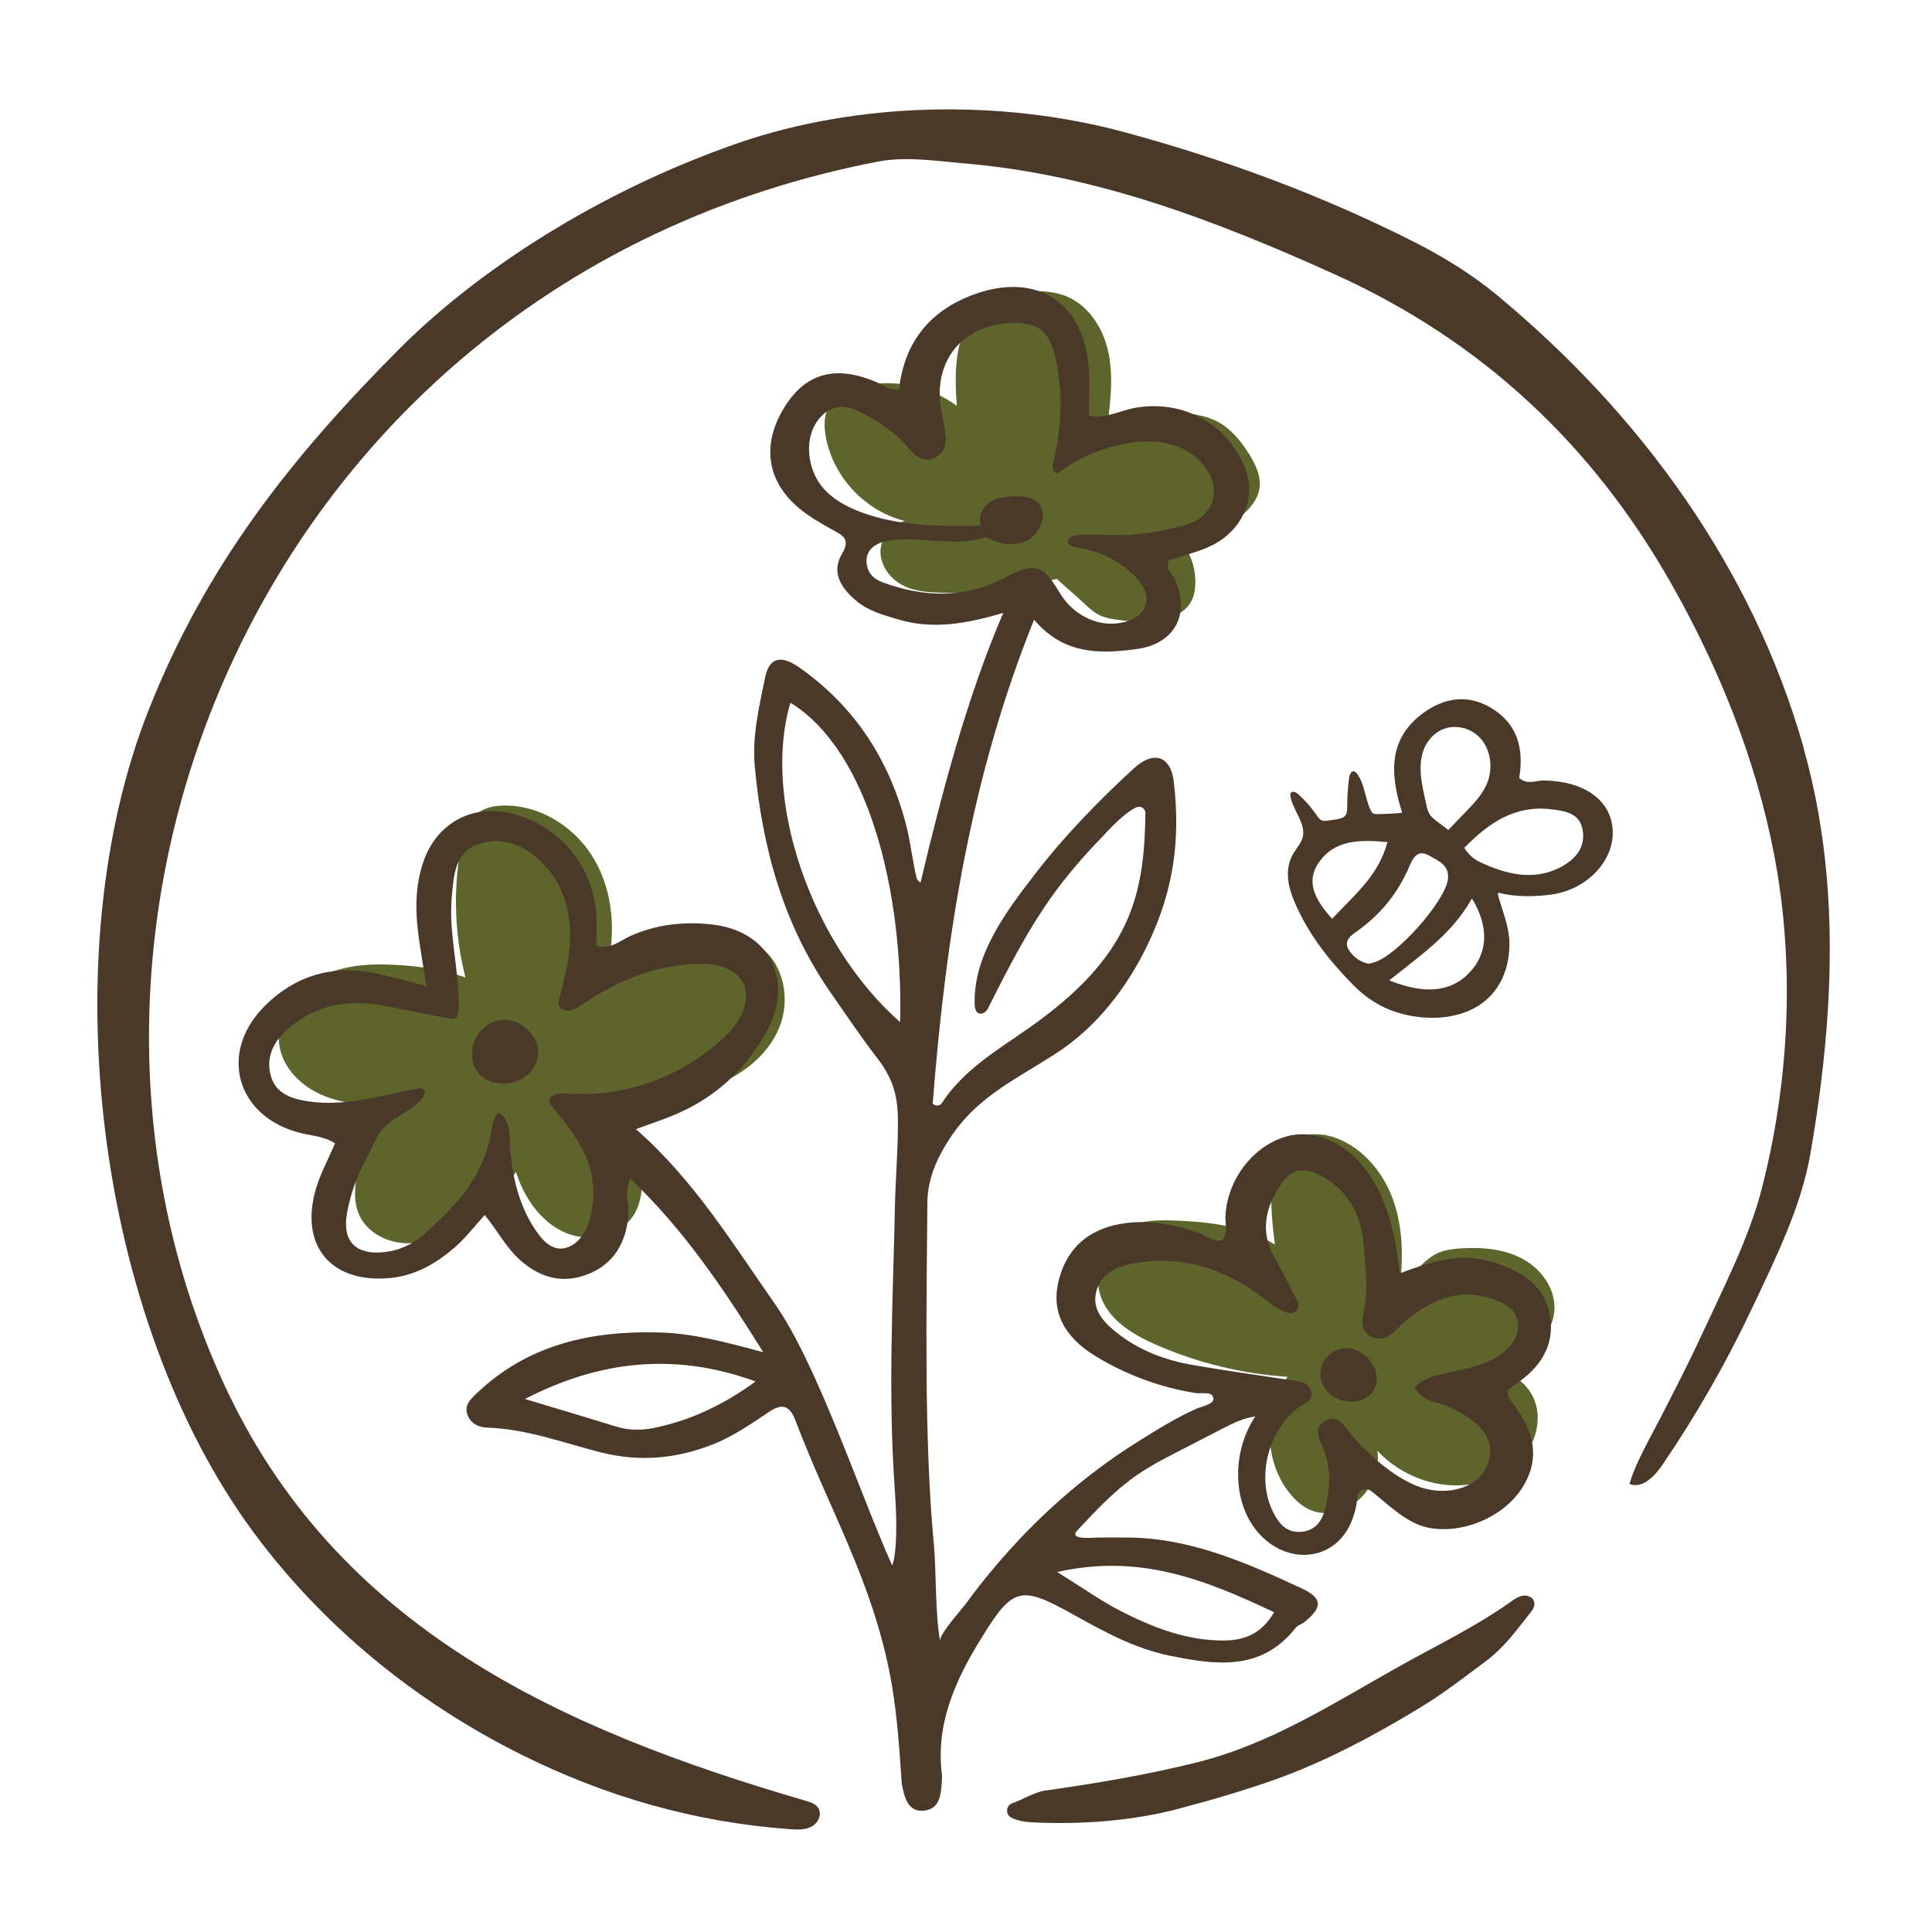 <svg viewBox="0 0 216 216" xmlns="http://www.w3.org/2000/svg" id="uuid-a03b2fc4-82b7-4dbc-b0b4-cf424a24da1e"><path style="fill:#5d652c; stroke-width:0px;" d="M123.87,47.08c.33-2.58.59-5.23.03-7.77s-2.07-5-4.44-6.08c-1.16-.53-2.45-.69-3.73-.68-2.44.02-4.99.76-6.65,2.56-2.45,2.64-2.35,6.68-2.11,10.27-3-2.24-7.02-3.07-10.67-2.2-1.54.37-3.13,1.14-3.78,2.59-.41.92-.38,1.98-.21,2.97.77,4.51,4.39,8.41,8.84,9.5-1.57.38-2.89,2.19-2.7,3.8s1.41,2.98,2.9,3.6c1.07.45,2.24.56,3.4.61,4.51.22,9.06-.3,13.4-1.54.98.92,2.03,1.79,3.01,2.71.58.54,1.17,1.09,1.88,1.41.61.28,1.29.38,1.95.47,2.15.29,4.44.46,6.39-.47.64-.3,1.24-.73,1.64-1.32.55-.81.66-1.84.61-2.81-.07-1.24-.4-2.5-1.16-3.48,2.37-.61,4.46-1.91,6.31-3.52.92-.8,1.78-1.77,2.01-2.96.27-1.43-.42-2.86-1.21-4.09-.88-1.37-1.95-2.68-3.38-3.47-1.51-.83-3.29-.99-5.02-1-2.24,0-5.13.41-7.32.9Z"></path><path style="fill:#5d652c; stroke-width:0px;" d="M68.12,107.07c.71-3.9.17-8.1-1.96-11.44s-5.95-5.67-9.9-5.57c-.94.03-1.92.2-2.7.73-1.32.9-1.8,2.6-2.08,4.18-.83,4.74-.63,9.66.56,14.32-2.79-1.01-5.95-1.38-8.92-1.46-2.89-.07-5.9.35-8.32,1.94s-4.09,4.54-3.52,7.37c.45,2.24,2.2,4.05,4.24,5.06s4.37,1.3,6.64,1.39c-1.07,2.38-1.79,5-2.24,7.57-.27,1.54-.41,3.19.22,4.63.83,1.91,2.94,3.06,5.02,3.19s4.13-.63,5.93-1.67c2.66-1.53,4.94-3.71,6.6-6.29.87,2.81,2.69,5.5,5.36,6.73,2.67,1.22,6.28.56,7.82-1.94.81-1.31.97-2.92.92-4.46-.08-2.84-.81-5.66-2.11-8.19,3.33-.24,7.01-.56,10.13-1.75s6.01-3.38,7.29-6.47c1.29-3.08.6-7.08-2.09-9.06-1.08-.79-2.38-1.21-3.67-1.53-2.37-.58-4.86-.83-7.25-.34s-4.61,1.04-5.97,3.06Z"></path><path style="fill:#5d652c; stroke-width:0px;" d="M156.47,144.06c.42-3.27.41-6.66-.67-9.78s-3.37-5.92-6.46-7.06c-2.05-.75-4.69-.57-5.98,1.19-.45.62-.69,1.37-.86,2.12-.63,2.82-.33,5.75.04,8.62-3.26-2.07-7.26-2.54-11.12-2.69-1.56-.06-3.17-.08-4.63.46-3.24,1.2-4.97,5.41-3.52,8.54,1.12,2.42,3.63,3.86,6.08,4.93,4.61,2,9.57,3.21,14.59,3.54-2.65,3.67-2.66,9.17.07,12.79.79,1.05,1.83,1.99,3.11,2.31.81.21,1.66.16,2.47-.06,2.84-.77,4.85-3.86,4.4-6.77,2.72,2.9,6.84,4.4,10.75,3.7,2.15-.39,4.23-1.41,5.62-3.1,1.38-1.69,1.97-4.09,1.24-6.14s-2.89-3.6-5.06-3.35c1.73-.48,3.42-1.29,4.8-2.43s2.4-2.81,2.45-4.59c.06-2.31-1.52-4.44-3.55-5.54s-4.43-1.32-6.73-1.19c-.74.04-1.48.11-2.19.32-1.98.57-3.37,2.73-4.83,4.19Z"></path><path style="fill:#4a3829; stroke-width:0px;" d="M201.65,83.6c-5.72-20.17-18.3-37.38-34.34-50.65-2.7-2.23-5.76-4.13-8.89-5.74-10.5-5.34-21.47-9.4-32.88-12.48-13.7-3.67-29.69-3.35-43.06,1.28-15.61,5.42-29.1,14.25-37.8,22.96-12.21,12.26-21.63,24.23-28.02,40.3-10.94,27.5-5.94,68.11,11.61,91.94,7.77,10.56,18.19,19.05,29.9,24.9,9.53,4.76,19.49,7.61,30.08,8.39.83.06,1.7.11,2.44-.26.74-.38,1.24-1.34.82-2.06-.28-.48-.86-.69-1.4-.84-27.22-7.94-52.56-19.24-65.17-46.82C.77,101.71,30.79,31.05,98.19,18.06c3.1-.59,6.36-.07,9.52.2,14.67,1.22,28.16,6.38,41.45,12.38,16.49,7.44,28.87,19.06,37.69,34.61,5.36,9.45,9.46,19.66,11.51,30.35,2.34,12.22,1.7,25.37-1.42,37.4-1.4,5.41-4.19,10.84-6.55,15.95-1.53,3.31-3.19,6.54-4.86,9.78-1.1,2.14-2.72,4.91-3.35,7.18,1.55.61,2.97-1.09,3.75-2.24,3.78-5.56,7.12-11.41,9.99-17.49,2.56-5.42,5.45-11.23,6.48-17.18.94-5.39,1.64-10.84,1.97-16.29.59-9.79-.04-19.59-2.74-29.11Z"></path><path style="fill:#4a3829; stroke-width:0px;" d="M170.27,178.4c-.5.07-.94.37-1.35.67-3.85,2.72-7.59,4.52-11.72,6.81-4.59,2.54-9.12,5.35-13.88,7.63-3,1.44-6.08,2.66-9.32,3.48-5.65,1.42-11.4,2.39-17.16,3.2-1.19.17-2.53,1.03-3.66,1.41-.71.24-.8,1.25-.14,1.6.69.37,1.58.5,2.38.54,5.39.27,11.25-.15,16.46-1.55,3.6-.96,7.18-1.99,10.69-3.24,5.61-2,11.21-4.99,16.29-8.09,2.58-1.58,4.78-3.29,7.21-5.1,2.16-1.61,3.43-3.45,5.1-5.55.26-.33.47-.77.34-1.17-.15-.48-.74-.72-1.24-.64Z"></path><path style="fill:#4a3829; stroke-width:0px;" d="M166.81,141.09c-3.45-1.09-6.62-.11-10.31,1.27-.47-4.15-1.27-7.82-3.41-11.03-2.34-3.51-6.04-5.18-9.27-4.27-3.77,1.06-6.66,4.9-6.82,9-.03.88.36,1.86-.4,2.64-1.04.17-1.77-.57-2.64-.87-2.84-.98-5.71-1.52-8.71-.99-3.52.63-5.87,2.63-6.82,6.06-.78,2.83-.11,5.19,2.06,7.23.77.73,1.67,1.31,2.58,1.84,2.18,1.27,4.52,2.26,6.94,2.96,1.21.35,2.44.62,3.69.82.42.07,1.52-.13,1.8.23.72.94-1.1,1.24-1.66,1.48-2.3,1.01-4.44,2.36-6.56,3.68-3.04,1.89-5.91,4.05-8.6,6.41-2.67,2.35-5.16,4.91-7.46,7.63-1.14,1.35-2.23,2.74-3.27,4.16-.49.67-2.99,3.39-2.84,4.16-.56-2.93-.44-8.06-.7-10.8-1.12-11.83-.82-26.34-.73-38.18.01-2.04.59-3.88,1.6-5.73,3.14-5.76,7.34-7.53,12.71-10.97,4.57-2.93,8.01-7.38,10.34-12.25,2.91-6.09,3.64-11.64,2.91-18.13-.33-2.9-2.22-3.6-4.48-1.53-4,3.67-7.79,7.58-11.1,11.88-3.18,4.13-6.86,9.01-6.69,14.5.01.41.12.91.51,1.02.4.12.82-.23,1-.61,4.76-9.57,7.37-13.58,12.92-19.32.47-.49,2.25-2.5,3.67-3.13.47-.21,1,.16.99.68-.14,9.1-1.51,15.95-13.08,24.04-3.52,2.46-7.27,4.65-9.7,8.38-.19.29-.66.36-1,.04,1.42-18.38,4.21-36.45,11.33-54.11,3.33,3.94,7.38,3.83,11.45,3.29,4.35-.58,6.1-4.03,4.21-7.93-.27-.57-.99-.97-.61-2.01,1.48-.49,3.17-.86,4.7-1.59,3.56-1.69,5.14-5.42,3.85-8.69-2-5.04-7.04-7.72-12.38-6.74-1.62.3-3.19,1.21-5.1.88,0-1.95.11-3.7-.02-5.43-.55-7.3-5.85-10.66-12.77-8.16-5.04,1.82-7.85,5.43-8.43,10.65-1.1.12-1.72-.48-2.44-.79-4.64-2.01-8.03-1.08-10.43,2.87-2.49,4.1-1.92,8.16,1.7,11.19,1.12.94,2.43,1.69,3.72,2.4,1.16.64,2.07,1.04,1.08,2.69-1.27,2.14-.04,3.88,1.59,5.26,1.36,1.15,3.07,1.6,4.76,2.1,3.72,1.1,7.39.52,11.68-.75-4.14,9.59-6.97,20.57-9.26,30.18-.24-.26-.38-.35-.41-.46-.35-1.29-.76-4.26-1.08-5.56-1.84-7.47-5.7-13.59-12.05-18.05-2.05-1.44-3.37-1.15-3.83,1.13-.67,3.28-1.47,6.54-1.15,9.97.85,9.12,3.21,17.71,8.53,25.32,1.7,2.43,3.34,4.9,5.15,7.24,1.61,2.07,2.23,3.88,2.31,6.46.08,2.66-.26,7.15-.32,9.97-.23,11.03-.8,20.94,0,32.12.32,4.45.07,7.39-.32,8.16-3.57-7.91-8.32-22.38-13.08-29.19-4.75-6.79-9.09-13.9-15.56-19.57,1.58-.58,2.85-1,4.09-1.51,4.6-1.87,8.1-5.03,10.5-9.37,3.18-5.75.38-11.31-6.15-12.01-3.12-.34-6.14,0-9.06,1.29-1.12.5-2.17,1.55-3.81,1.09,0-1.26.08-2.47-.01-3.67-.41-5.26-4.1-9.67-9.19-11.05-4.57-1.24-8.69.96-10.18,5.47-.91,2.75-.86,5.57-.46,8.39.24,1.7.53,3.4.84,5.38-2.23-.56-4.12-1.15-6.05-1.51-4.7-.87-8.83.47-12.13,3.84-5.06,5.17-3.03,12.21,3.95,14.05,1.36.36,2.82.39,4.02,1.2-.79,1.84-1.64,3.39-2.13,5.05-1.9,6.41,1.73,10.69,8.4,9.99,2.79-.29,5.11-1.67,7.16-3.45,1.2-1.05,2.18-2.35,3.3-3.58,1.41,1.69,2.36,3.63,4.01,5.08,2.26,1.99,4.75,2.6,7.46,1.56,2.9-1.11,4.32-3.45,4.59-6.56.11-1.22-.5-2.53.22-4.15,5.96,5.69,10.25,12.04,14.87,19.41-4.49-1.22-8.01-2.11-11.6-2.21-7.61-.22-14.7,1.32-20.45,6.81-.71.68-1.41,1.33-1.02,2.4.36,1.01,1.28,1.4,2.24,1.43,4.36.15,8.42,1.68,12.57,2.74,4.36,1.12,8.49.76,12.63-.87,2.29-.9,4.26-2.29,6.27-3.63,1.53-1.03,2.33-.68,2.98,1.03,3.83,10.05,8.49,17.76,10.55,28.39.64,3.3.95,6.68,1.31,12.14.28,1.43.63,3.27,2.57,3.01,1.83-.24,1.82-2.06,1.93-3.55,0-.12,0-.32-.01-.44-.72-5.67,1.48-10.53,4.33-15.16,3.61-5.87,4.4-6.09,10.44-2.72,3.42,1.91,6.86,3.78,10.71,4.56,5.08,1.03,10.22,1.78,14.06-3.11.23-.3.69-.41,1-.66,2.03-1.65,2.05-2.66-.36-3.78-6.1-2.82-12.26-5.56-19.17-5.66-1.2-.02-2.41-.01-3.61,0-.45,0-3.29.31-2.27-.79,2.06-2.21,4.14-4.44,6.62-6.16,1.52-1.06,3.17-1.91,4.81-2.75,1.58-.82,3.17-1.63,4.75-2.45,1.19-.61,2.41-1.23,3.73-1.39-2.5,3.66-2.71,9.37.22,12.87,3.23,3.86,8.77,3.42,10.59-1.27.5-1.29.53-2.07.58-2.59.07-.77.96-1.14,1.57-.66,1.9,1.48,3.93,3.59,6.35,4.08,3.77.77,8.43-1.13,10.54-4.47,2.11-3.34,1.22-6.42-.99-9.33-.32-.43-.71-.81-.66-1.49.25-.21.52-.5.84-.71,2.81-1.86,4.52-4.39,3.87-7.82-.65-3.45-3.36-4.92-6.48-5.91ZM112.07,64.71c-3.85,2.03-8.15,2.08-12.25.78-1.28-.41-2.54-.73-2.87-2.17-.43-1.89,1.07-2.74,2.74-2.93,3.51-.4,7.19.8,10.54-.34,1.39.78,3.14,1.1,4.57.4.48-.24.93-.67,1.25-1.19.65-1.03.82-2.39-.16-3.19-1.05-.85-3.46-.66-4.63-.23-1.17.43-2.08,1.79-1.57,2.92-4.57.1-9.26.09-13.53-1.54-1.5-.57-2.96-1.36-4.04-2.55-1.92-2.11-2.39-5.94-.32-8.11,1.34-1.4,2.84-1.3,4.41-.5,1.93.99,3.73,2.16,5.16,3.82.82.95,1.69,1.93,3.05,1.33,1.54-.69,1.39-2.13,1.16-3.5-.13-.8-.32-1.58-.43-2.38-.67-5.13,2.54-8.95,7.72-9.21,3.12-.15,4.44.81,5.13,3.88.85,3.77.72,7.97-.25,11.71-.12.44-.11,1.1.34,1.15.2.03.39-.11.55-.23,4.36-3.2,12.92-5.39,16.36-.01,1.55,2.42.5,5.16-2.25,6-2.13.64-4.42,1.06-6.64,1.19-1.38.08-2.75-.08-4.13-.02-.57.02-2.29-.13-2.58.57-.33.78,1.32.9,1.87,1.01,2.15.45,4.16,1.56,5.68,3.14.77.79,1.45,1.87,1.19,2.94-.46,1.9-2.86,2.41-4.49,2.25-2.13-.22-4.04-1.54-5.13-3.36-1.98-3.3-2.8-3.54-6.44-1.62ZM63.16,122.26c-.73-.06-1.76.1-1.74.83,0,.3.21.55.41.77,1.82,2.12,3.54,4.44,4.25,7.14.64,2.43.26,7.31-2.54,8.42-1.4.56-2.5-.33-3.26-1.33-2.37-3.13-3.18-7.06-3.3-10.9-.03-.97-.24-2.03-.99-2.65-.06-.05-.13-.1-.21-.1-.11,0-.2.1-.26.19-.48.71-.54,1.62-.7,2.47-.19.96-.53,1.88-.9,2.79-1.35,3.32-3.86,5.69-6.5,8.09-1.25,1.14-2.82,1.85-4.56,2.02-3.05.3-4.6-1.2-4.08-4.26.37-2.19,1.12-4.24,2.17-6.18.97-1.8,1.19-3.2,3.08-4.42,1.1-.71,2.32-1.32,3.16-2.33.26-.31.45-.85.1-1.07-.16-.1-.37-.07-.55-.04-4.13.75-8.12,2.08-12.36,1.42-1.68-.26-3.43-.8-4.03-2.62-.7-2.09.13-3.92,1.69-5.33,3.17-2.85,6.96-3.52,11.02-2.71,2.39.48,4.77.94,7.18,1.41.21.04.44.08.63-.02.28-.14.36-.49.39-.8.06-.64.03-1.28,0-1.92-.17-3.68-1.1-7.28-.74-10.99.21-2.25.35-4.8,2.82-5.71,2.75-1.02,5.3.02,7.31,2.06,1.78,1.8,2.78,4.13,3.02,6.64.04.44.06.87.06,1.29.02,2.5-.58,4.74-1.21,7.26-.05.19-.1.39-.07.58.08.5.66.79,1.17.74.51-.06.95-.36,1.37-.64,4.08-2.77,8.47-4.57,13.44-4.6,4.23-.03,6.4,2.79,3.95,6.57-.37.58-.83,1.11-1.33,1.58-4.86,4.52-11.24,6.87-17.89,6.33ZM73.2,159.63c-1.45.3-2.9.31-4.36-.15-3.38-1.05-6.77-2.05-10.15-3.07,8.3-4.28,16.71-5.27,25.79-1.96-3.58,2.6-7.22,4.34-11.28,5.17ZM100.64,114.28c-9.89-8.7-15.5-24.83-12.27-35.72,8.8,5.44,12.61,21.15,12.27,35.72ZM142.45,180.24c-1.33,2.3-3.16,3.15-5.59,3.17-4.16.03-7.9-1.43-11.5-3.26-2.24-1.14-4.31-2.63-7.17-4.4,9.35-2.1,16.7.94,24.26,4.5ZM167.81,151.4c-1.54,1.18-3.44,1.5-5.26,1.92-1.56.37-3.14.54-4.36,1.76.82,1.67,2.5,1.61,3.76,2.19,3.95,1.8,5.39,3.89,4.31,6.57-1.09,2.69-5,3.68-8.44,2.04-2.21-1.05-4.04-2.65-5.76-4.37-.38-.38-.72-.8-1.06-1.22-.76-.93-1.51-2.26-2.89-1.41-1.34.83-.57,2.1-.11,3.23.89,2.21.7,4.51.11,6.73-.36,1.34-1.2,2.4-2.84,2.43-1.42.02-2.16-.81-2.79-1.94-2.07-3.74-.89-9.22,2.65-11.94.62-.47,1.62-.67,1.46-1.68-.18-1.16-1.21-1.25-2.15-1.39-3.71-.56-7.43-1.08-11.13-1.72-3.08-.53-5.98-1.64-8.45-3.6-1.5-1.19-2.91-2.67-2.24-4.8.64-2.03,2.47-2.66,4.42-2.99,5.25-.89,9.84.66,14,3.75.89.66,1.72,1.43,2.97,1.82.76.24,1.43-.57,1.06-1.28-.94-1.83-1.78-3.46-2.66-5.07-1.56-2.85-.88-5.5.76-7.97,1.19-1.8,2.61-2.05,4.54-1,2.96,1.61,4.43,4.26,4.73,7.52.23,2.53.57,5.06.04,7.63-.2.97-.47,2.2.85,2.83,1.21.57,2.08-.07,2.86-.85,1.64-1.64,3.44-2.93,5.75-3.57,1.8-.5,3.45-.32,5.13.28,1.32.47,2.5,1.14,2.63,2.72.12,1.5-.78,2.53-1.87,3.38Z"></path><path style="fill:#4a3829; stroke-width:0px;" d="M172.61,87.26c-.89-.02-1.84.53-2.76-.28.55-3.28-.19-6.15-3.29-7.92-2.46-1.4-4.95-1.07-7.22.5-4.13,2.86-4,6.88-2.57,11.31-.94.09-1.85.14-2.8.15-.16,0-.34,0-.47-.09-.11-.07-.18-.19-.23-.3-.67-1.32-.67-2.97-1.57-4.15-.08-.1-.17-.2-.29-.23-.34-.09-.53.36-.58.71-.14,1.09-.21,2.19-.21,3.29,0,.3,0,.63-.18.88-.24.35-.7.43-1.11.49-.26.04-.53.07-.79.11-.04,0-.08.01-.12.02-.21.03-.43.06-.62-.02-.26-.1-.43-.34-.58-.57-.6-.87-1.3-1.67-2.08-2.37-.23-.21-.63-.4-.82-.15-.09.12-.07.28-.04.42.21,1.09.89,2.02,1.25,3.06.68,1.96-.74,2.48-1.29,4.07-.62,1.78,0,3.63.76,5.26,1.54,3.34,3.79,6.15,6.37,8.75,2.11,2.13,4.59,3.24,7.49,3.53,3.19.32,6.64-.52,8.52-3.31.88-1.31,1.3-2.87,1.37-4.44.1-2.21-.72-3.85-1.27-5.94-.02-.08-.03-.17.04-.21.04-.02.09-.01.14,0,1.78.48,3.96.43,5.79.18,4.05-.56,7.06-3.85,6.85-7.23-.21-3.34-3.17-5.44-7.67-5.52ZM159.47,83.2c.96-1.68,2.8-2.36,4.61-1.65,2.48.98,3.16,4.13,2.01,6.4-.55,1.08-1.4,1.97-2.25,2.85-.64.66-1.28,1.33-1.92,1.99-.43-.33-.86-.65-1.29-.98-.28-.21-.56-.43-.75-.71-.22-.32-.32-.7-.4-1.08-.25-1.13-.56-2.37-.64-3.59-.07-1.13.06-2.25.62-3.24ZM147.44,96.43c1.75-2.52,4.5-2.59,7.68-2.28-1.02,3.77-3.63,5.83-6.18,8.57-1.98-2.16-2.96-4.18-1.5-6.29ZM153.03,107.75c-.88-.17-1.58-.65-2.11-1.36-.7-.92-.19-1.59.56-2.11,2.76-1.9,4.8-4.37,6.1-7.45.44-1.04.99-1.89,2.25-1.15,1,.58,2.22,1.04,2.05,2.6-.28,2.5-5.88,8.77-8.36,9.34-.17.04-.33.09-.49.13ZM164.27,108.75c-2.25,2.36-5.32,2.31-8.95.86,3.62-2.92,7.01-5.17,9.25-9.17,1.96,3.26,1.76,6.16-.3,8.31ZM174.78,96.79c-2.86,1.63-5.75,1.13-8.61-.09-.87-.37-1.75-.74-2.46-1.91,2.8-2.86,5.72-4.8,9.72-4.31,1.59.2,3.26.42,3.53,2.44.25,1.78-.74,3.04-2.19,3.86Z"></path><path style="fill:#4a3829; stroke-width:0px;" d="M56.51,114.02c-1.88-.06-3.59,1.53-3.73,3.47-.15,2.11,1.18,3.56,3.33,3.65,2.23.09,4.05-1.49,4.06-3.52,0-1.79-1.77-3.53-3.66-3.6Z"></path><path style="fill:#4a3829; stroke-width:0px;" d="M150.34,150.73c-1.55.14-2.79,1.48-2.73,2.96.08,1.74,1.69,3.08,3.61,3.01,1.72-.07,2.82-1.22,2.68-2.81-.15-1.74-1.91-3.3-3.56-3.15Z"></path></svg>